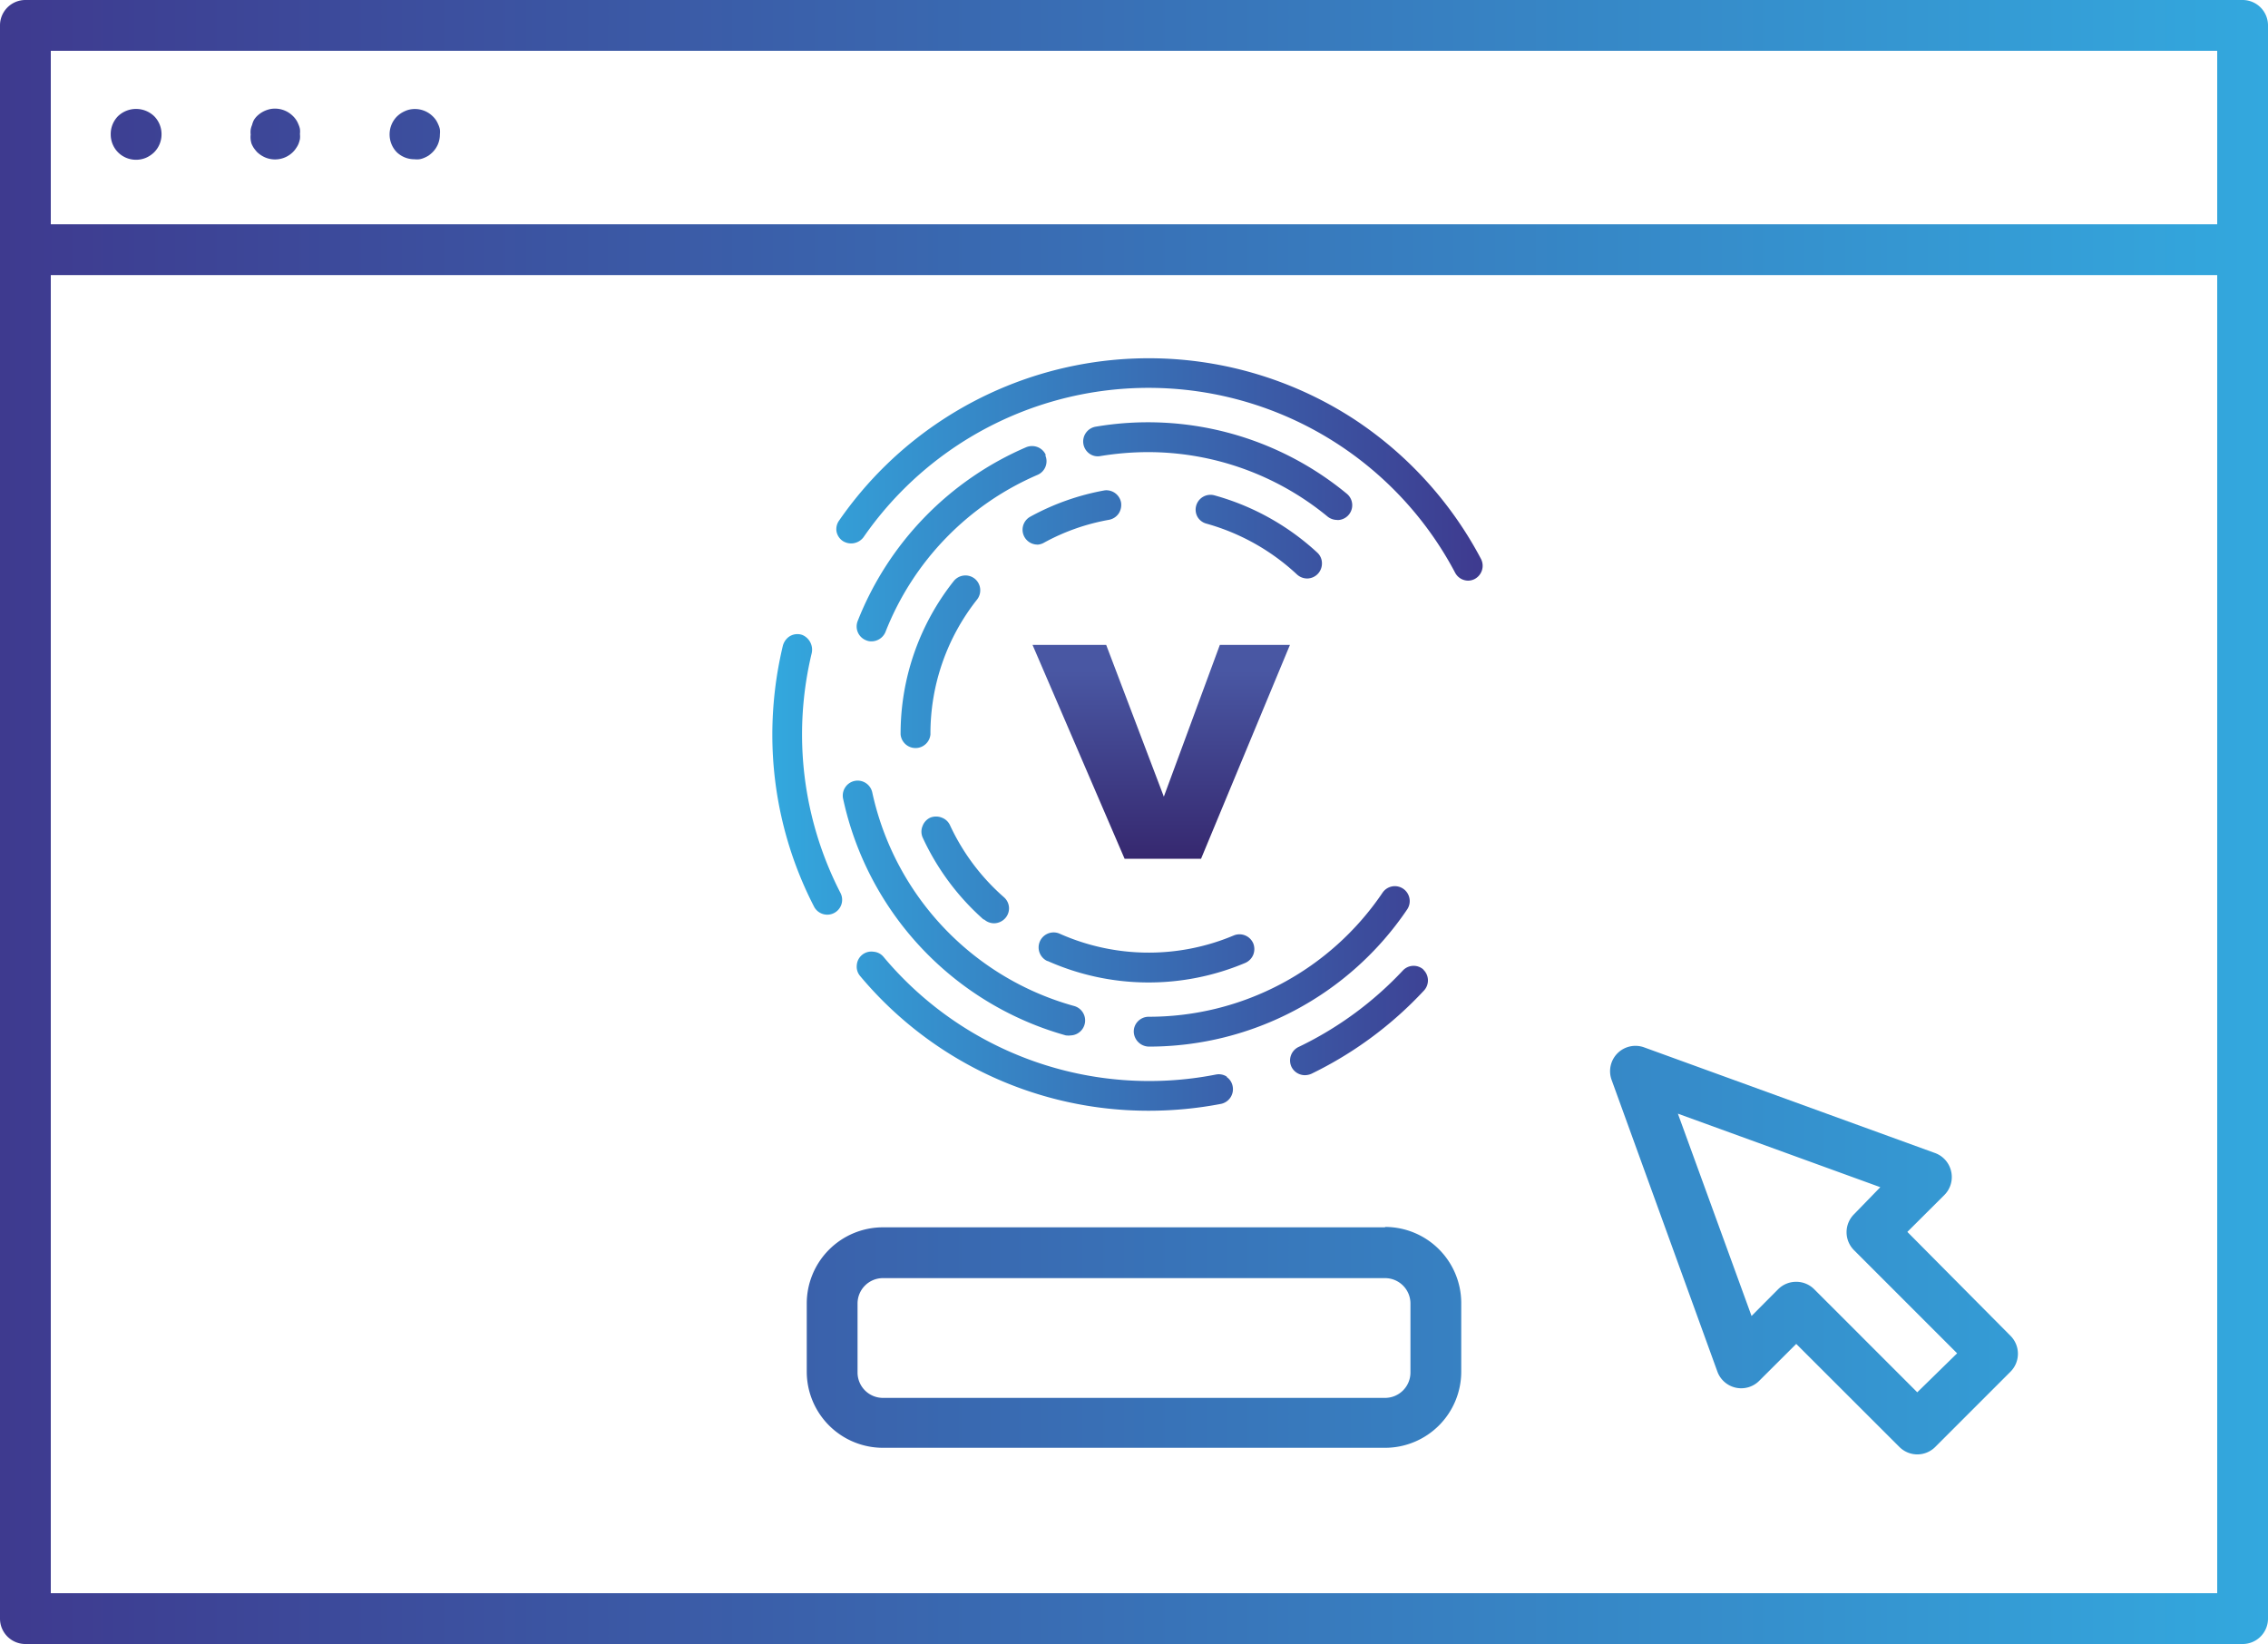 <?xml version="1.0" encoding="UTF-8"?> <svg xmlns="http://www.w3.org/2000/svg" xmlns:xlink="http://www.w3.org/1999/xlink" viewBox="0 0 178.6 129.45"><defs><style>.cls-1{fill:url(#linear-gradient);}.cls-2{fill:url(#linear-gradient-2);}.cls-3{fill:url(#linear-gradient-3);}</style><linearGradient id="linear-gradient" y1="64.73" x2="178.6" y2="64.73" gradientUnits="userSpaceOnUse"><stop offset="0" stop-color="#3e3a8f"></stop><stop offset="1" stop-color="#33a8de"></stop></linearGradient><linearGradient id="linear-gradient-2" x1="60.82" y1="57.83" x2="116.81" y2="57.83" gradientUnits="userSpaceOnUse"><stop offset="0" stop-color="#33a8de"></stop><stop offset="1" stop-color="#3e3a8f"></stop></linearGradient><linearGradient id="linear-gradient-3" x1="91.45" y1="67.65" x2="91.45" y2="52.81" gradientUnits="userSpaceOnUse"><stop offset="0" stop-color="#36286f"></stop><stop offset="1" stop-color="#4957a3"></stop></linearGradient></defs><g id="Layer_2" data-name="Layer 2"><g id="_ÎÓÈ_2" data-name="—ÎÓÈ_2"><path class="cls-1" d="M176.6,0H2A2,2,0,0,0,0,2V127.45a2,2,0,0,0,2,2H176.6a2,2,0,0,0,2-2V2A2,2,0,0,0,176.6,0Zm-2,4V17.66H4V4ZM4,125.45V21.66H174.6V125.45ZM9.3,12a2,2,0,0,1-.58-1.42A2,2,0,0,1,9.3,9.14a2.06,2.06,0,0,1,2.83,0,2,2,0,0,1,.59,1.41A2,2,0,0,1,12.13,12a2.16,2.16,0,0,1-.65.43,2,2,0,0,1-.76.15A2,2,0,0,1,9.3,12Zm10.44-1a1.75,1.75,0,0,1,0-.4,1.72,1.72,0,0,1,0-.39,1.58,1.58,0,0,1,.11-.37A1.7,1.7,0,0,1,20,9.44a1.76,1.76,0,0,1,.24-.3,2.42,2.42,0,0,1,.31-.25,2.21,2.21,0,0,1,.34-.18,2.4,2.4,0,0,1,.38-.12,2,2,0,0,1,1.8.55,1.81,1.81,0,0,1,.25.3,1.66,1.66,0,0,1,.18.35,1.6,1.6,0,0,1,.12.37,1.72,1.72,0,0,1,0,.39,1.75,1.75,0,0,1,0,.4,2.59,2.59,0,0,1-.11.37,1.63,1.63,0,0,1-.19.34,1.79,1.79,0,0,1-.25.31,2,2,0,0,1-2.18.43,2.16,2.16,0,0,1-.65-.43,3.76,3.76,0,0,1-.25-.31,2.21,2.21,0,0,1-.18-.34A1.73,1.73,0,0,1,19.74,11Zm11.52,1a2,2,0,0,1-.58-1.42,2,2,0,0,1,.58-1.41,2.42,2.42,0,0,1,.31-.25,2.21,2.21,0,0,1,.34-.18,1.68,1.68,0,0,1,.38-.12,2,2,0,0,1,1.8.55,1.81,1.81,0,0,1,.25.3,2.31,2.31,0,0,1,.18.35,1.6,1.6,0,0,1,.12.37,1.72,1.72,0,0,1,0,.39,2,2,0,0,1-.15.77,2,2,0,0,1-.44.65,2.48,2.48,0,0,1-.3.25,2.31,2.31,0,0,1-.35.18,1.58,1.58,0,0,1-.37.11,1.72,1.72,0,0,1-.39,0A2,2,0,0,1,31.26,12Zm77.81,84.64H69.53a6,6,0,0,0-6,6V108a6,6,0,0,0,6,6h39.54a6,6,0,0,0,6-6v-5.43A6,6,0,0,0,109.07,96.61Zm2,11.43a2,2,0,0,1-2,2H69.53a2,2,0,0,1-2-2v-5.43a2,2,0,0,1,2-2h39.54a2,2,0,0,1,2,2ZM150.2,97l2.92-2.91a2,2,0,0,0,.53-1.85,2,2,0,0,0-1.27-1.45l-22.91-8.32a2,2,0,0,0-2.09.46,2,2,0,0,0-.47,2.1L135.24,108a2,2,0,0,0,3.29.73l2.92-2.91,8.12,8.11a2,2,0,0,0,1.41.59,2,2,0,0,0,1.42-.59l5.92-5.92a2,2,0,0,0,0-2.83Zm.78,12.63-8.12-8.12a2,2,0,0,0-1.41-.58,2,2,0,0,0-1.42.58l-2.1,2.11-5.8-15.93,15.94,5.79L146,95.61a2,2,0,0,0,0,2.83l8.12,8.12Z"></path><path class="cls-2" d="M95.62,39a19.61,19.61,0,0,1,8.11,4.51,1.14,1.14,0,0,1,.37.82,1.19,1.19,0,0,1-.31.84,1.17,1.17,0,0,1-.86.38,1.19,1.19,0,0,1-.8-.32,17.24,17.24,0,0,0-7.13-4,1.16,1.16,0,0,1-.71-.55A1.17,1.17,0,0,1,95.62,39Zm-14,3.89a1.22,1.22,0,0,0,.56-.14,16.67,16.67,0,0,1,5.15-1.82,1.19,1.19,0,0,0,.76-.49,1.24,1.24,0,0,0,.19-.88A1.18,1.18,0,0,0,87,38.61a19.25,19.25,0,0,0-5.86,2.07,1.17,1.17,0,0,0,.57,2.2Zm23.68-1.94a1.17,1.17,0,0,0,.75-2.08,24.59,24.59,0,0,0-19.78-5.27,1.18,1.18,0,0,0-.48,2.12,1.12,1.12,0,0,0,.87.19,23.4,23.4,0,0,1,3.74-.31,22.25,22.25,0,0,1,14.15,5.08A1.21,1.21,0,0,0,105.35,40.94ZM73.27,57.83a17,17,0,0,1,3.67-10.62,1.18,1.18,0,0,0-.19-1.65h0a1.18,1.18,0,0,0-1.65.2,19.34,19.34,0,0,0-4.18,12.07,1.18,1.18,0,0,0,2.35,0ZM82.5,75.67a19.56,19.56,0,0,0,15.56.15,1.2,1.2,0,0,0,.63-.64,1.22,1.22,0,0,0,0-.9,1.18,1.18,0,0,0-1.54-.62,17.25,17.25,0,0,1-13.68-.13,1.17,1.17,0,1,0-1,2.14Zm-5-3.27a1.19,1.19,0,0,0,.78.3,1.21,1.21,0,0,0,.88-.4,1.16,1.16,0,0,0-.1-1.65A17.09,17.09,0,0,1,74.82,65a1.15,1.15,0,0,0-.66-.62,1.22,1.22,0,0,0-.9,0,1.17,1.17,0,0,0-.61.66,1.15,1.15,0,0,0,0,.89A19.54,19.54,0,0,0,77.45,72.4Zm4.86-36.56a1.16,1.16,0,0,0-.64-.63,1.22,1.22,0,0,0-.9,0A24.79,24.79,0,0,0,67.54,48.9a1.17,1.17,0,0,0,.67,1.52,1,1,0,0,0,.42.08,1.2,1.2,0,0,0,1.1-.74,22.36,22.36,0,0,1,12-12.38A1.17,1.17,0,0,0,82.31,35.84Zm1.63,45.69a1.06,1.06,0,0,0,.31,0,1.18,1.18,0,0,0,.31-2.31A22.38,22.38,0,0,1,68.69,62.4a1.18,1.18,0,0,0-1.39-.91h0a1.18,1.18,0,0,0-.91,1.39A24.77,24.77,0,0,0,83.94,81.53Zm12.64,3.26a1.15,1.15,0,0,0-.88-.18,27.28,27.28,0,0,1-26.17-9.26,1.12,1.12,0,0,0-.79-.41A1.15,1.15,0,0,0,67.47,76a1.13,1.13,0,0,0,.27.86,29.57,29.57,0,0,0,22.71,10.6,30.16,30.16,0,0,0,5.7-.54,1.18,1.18,0,0,0,.92-1.38A1.14,1.14,0,0,0,96.58,84.79Zm15.48-8.43a1.16,1.16,0,0,0-1.64.06,27.61,27.61,0,0,1-8.17,6A1.18,1.18,0,0,0,101.7,84a1.18,1.18,0,0,0,1.06.66,1.3,1.3,0,0,0,.51-.11A29.94,29.94,0,0,0,112.13,78a1.17,1.17,0,0,0-.07-1.67ZM63.16,57.83a27.4,27.4,0,0,1,.76-6.4A1.26,1.26,0,0,0,63.19,50a1.16,1.16,0,0,0-1.14.2,1.29,1.29,0,0,0-.41.68,30.21,30.21,0,0,0-.82,7A29.52,29.52,0,0,0,64.1,71.38a1.17,1.17,0,1,0,2.09-1.06A27.28,27.28,0,0,1,63.16,57.83ZM90.5,82.41h0a24.54,24.54,0,0,0,20.31-10.8,1.17,1.17,0,0,0,.17-.93,1.17,1.17,0,0,0-2.1-.4,22.2,22.2,0,0,1-18.43,9.78,1.18,1.18,0,0,0-.87.39,1.14,1.14,0,0,0-.29.9A1.21,1.21,0,0,0,90.5,82.41ZM66.37,42.6A1.22,1.22,0,0,0,68,42.3a27.3,27.3,0,0,1,46.59,2.8,1.17,1.17,0,0,0,1,.62,1.13,1.13,0,0,0,.54-.13,1.18,1.18,0,0,0,.49-1.59,29.83,29.83,0,0,0-10-11,29.65,29.65,0,0,0-40.55,8,1.15,1.15,0,0,0-.19.88A1.17,1.17,0,0,0,66.37,42.6Z"></path><path class="cls-3" d="M88.56,67.62,81.31,50.78h5.8l4.54,11.95,4.41-11.95h5.52l-7,16.84Z"></path></g></g></svg> 